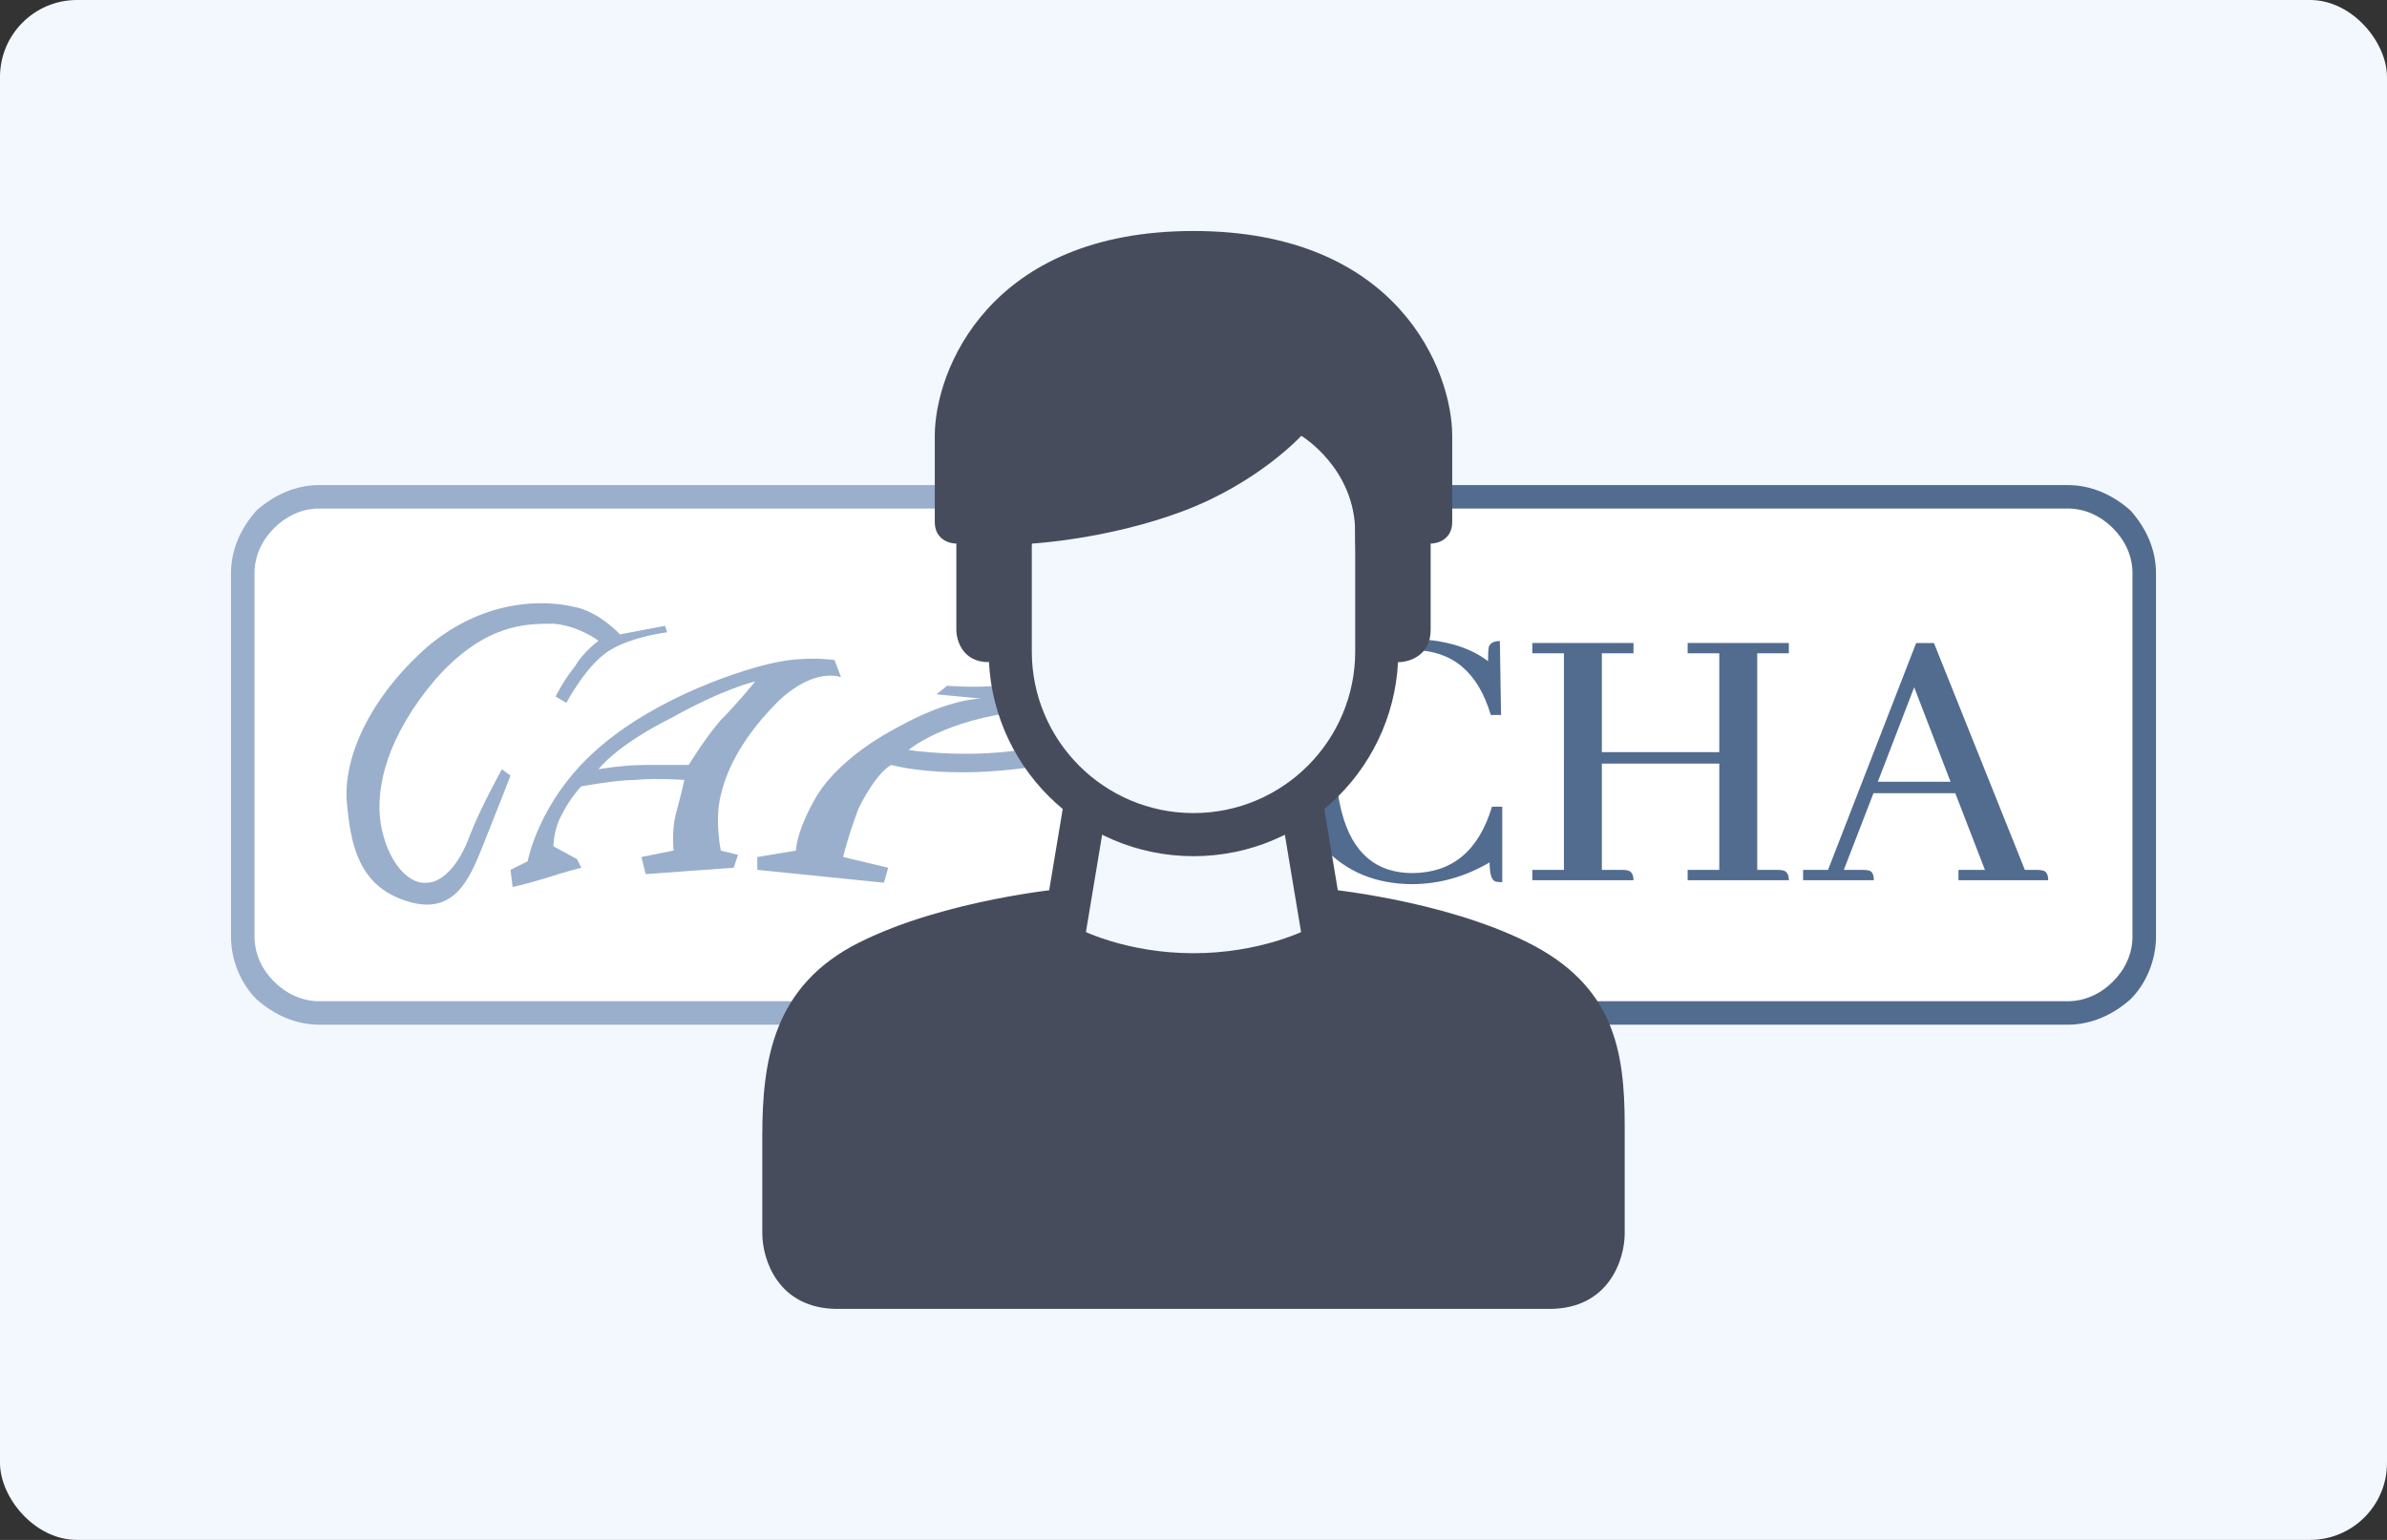 <svg xmlns="http://www.w3.org/2000/svg" width="310" height="200" fill="none"><rect width="100%" height="100%" fill="#333333" stroke="none"/><rect width="310" height="200" fill="#f3f8ff" rx="10"/><path fill="#fff" fill-rule="evenodd" d="M183.999 63h84.544c3.055 0 5.855 1.27 8.147 3.301 2.036 2.285 3.309 5.079 3.309 8.126v47.231c0 3.047-1.273 6.094-3.309 8.126-2.292 2.031-5.092 3.301-8.147 3.301H175c-3.055 0-3.709-23.054-6-25.085-2.037-2.031 4.499-5.453 4.499-8.5l5.5-15c0-3.047 2.964-9.715 5-12 2.292-2.031-3.055-9.5 0-9.5" clip-rule="evenodd"/><path fill="#526c8f" d="M193.454 112.008q-4.724 2.773-9.96 2.824-7.137 0-11.552-4.723c-2.807-3.047.558-4.625.558-9.109 0-3.697 3-8.5 4-12 2.909-4.005 1.363-6 6.84-6q1.077 0 2.156.103 4.826.513 7.753 2.772 0-1.232.102-1.848.257-.77 1.438-.77l.154 9.6h-1.335q-2.464-8.316-9.96-8.42-2.67 0-4.827 1.335l-5.339 13.093q0 3.696.77 6.623 2.054 7.906 9.19 7.906 7.754-.051 10.32-8.625h1.335v9.806q-.617 0-.924-.102-.719-.309-.719-2.465m18.688 2.311h-13.143v-1.335h4.107V84.848h-4.107v-1.335h13.143v1.335h-4.107v12.836h15.249V84.848h-4.108v-1.335h13.144v1.335h-4.108v28.136h2.773q.257 0 .513.051.822.154.822 1.284h-13.144v-1.335h4.108V99.173h-15.249v13.811h2.772q.258 0 .514.051.821.154.821 1.284m53.858 0h-11.655v-1.335h3.44l-3.85-9.961h-10.628l-3.851 9.961h2.619q.257 0 .513.051.77.102.77 1.284h-9.19v-1.335h3.235l11.449-29.47h2.31l11.809 29.47h1.694q.256 0 .514.051.82.102.821 1.284m-12.681-12.785-4.724-12.27-4.723 12.27z"/><path fill="#526c8f" d="M179.5 66.047h89.044c2.291 0 4.328 1.016 5.855 2.54 1.528 1.523 2.546 3.554 2.546 5.84v47.231c0 2.285-1.018 4.317-2.546 5.84-1.527 1.524-3.564 2.539-5.855 2.539h-68.583l2.354 3.048h66.229c3.055 0 5.855-1.27 8.146-3.301 2.037-2.032 3.31-5.079 3.31-8.126V74.427c0-3.047-1.273-5.84-3.31-8.126-2.291-2.031-5.091-3.301-8.146-3.301H179.5z"/><path fill="#fff" fill-rule="evenodd" d="M41.456 63H124.5c3.055 0 3.709 14.969 6 17 2.037 2.285 3 12.953 3 16l7.5 9.5c0 3.047-1.963 11.969-4 14-2.291 2.031-9.445 13.585-12.5 13.585H41.456c-3.055 0-5.855-1.27-8.146-3.301-2.037-2.032-3.31-5.079-3.31-8.126V74.427c0-3.047 1.273-5.84 3.31-8.126C35.6 64.27 38.4 63 41.456 63" clip-rule="evenodd"/><path fill="#9aafcc" d="M106.433 130.037H41.456c-2.291 0-4.328-1.015-5.855-2.539-1.528-1.523-2.546-3.555-2.546-5.84V74.427c0-2.286 1.018-4.317 2.546-5.84 1.527-1.524 3.564-2.54 5.855-2.54h86.941L127.97 63H41.456c-3.055 0-5.855 1.27-8.146 3.301C31.273 68.586 30 71.38 30 74.427v47.231c0 3.047 1.273 6.094 3.31 8.126 2.29 2.031 5.091 3.301 8.146 3.301h63.381z"/><path fill="#9aafcc" fill-rule="evenodd" d="m65.186 99.908 1.115.834s-1.951 5.005-3.624 9.175c-1.672 4.17-3.623 8.896-9.476 7.228s-7.526-6.116-8.083-12.232c-.836-6.117 2.787-14.179 10.313-20.85 7.525-6.395 15.33-6.117 18.953-5.283 3.344.556 6.132 3.614 6.132 3.614l5.853-1.112.278.834s-4.46.556-7.246 2.224c-3.066 1.668-5.853 6.95-5.853 6.95l-1.394-.834s1.115-2.224 2.508-3.892c1.115-1.946 3.066-3.336 3.066-3.336s-2.508-1.946-5.853-2.224c-3.623 0-8.919 0-15.33 7.228-6.131 7.228-8.082 14.178-6.967 19.461 1.114 5.004 3.902 7.228 5.853 6.95 1.95 0 4.18-2.224 5.574-6.116 1.394-3.614 4.18-8.619 4.18-8.619m33.167 11.399v1.668l16.445 1.668.557-1.946-5.853-1.39S110 109 111.5 105c2.5-5 4.266-5.648 4.266-5.648s6.7 1.946 18.128.278c0 0 .278-3.628 0-6.13-.558-2.502-4.394-4.434-4.394-4.434-3 .28-6.487 0-6.487 0l-1.394 1.112 5.853.556s-4.004-.126-10.972 3.766c-5 2.628-8.747 6-10.5 9-2.629 4.5-2.629 6.973-2.629 6.973zm19.643-13.9s6.979 1.111 14.504 0c0 0-.779-.183-.5-2.407 0-2.224-1.5-2.32-1.5-2.32-8.64 1.39-12.504 4.726-12.504 4.726M66.58 115.198l-.28-2.224 2.23-1.112s1.394-7.785 8.92-14.457c7.804-6.95 19.231-10.564 23.412-11.398s7.525-.278 7.525-.278l.837 2.224s-3.345-1.39-8.083 3.058c-4.46 4.448-6.69 8.618-7.526 12.232-.836 3.337 0 7.229 0 7.229l2.23.556-.557 1.668-11.428.834-.557-2.224 4.18-.834s-.278-2.502.28-4.726c.557-1.947 1.114-4.449 1.114-4.449s-3.623-.278-6.41 0c-2.509 0-6.968.834-6.968.834s-1.394 1.39-2.509 3.615c-1.115 1.946-1.115 4.17-1.115 4.17l3.066 1.668.558 1.112s-2.23.556-4.739 1.39c-2.787.834-4.18 1.112-4.18 1.112m11.148-15.29s3.066-.557 6.132-.557h5.575s2.23-3.614 4.18-5.838c2.23-2.224 4.46-5.004 4.46-5.004s-3.902.834-10.87 4.726c-7.247 3.614-9.477 6.672-9.477 6.672" clip-rule="evenodd"/><path fill="#474c5d" d="M99 160.2c0 3.267 1.96 9.8 9.8 9.8h92.4c7.84 0 9.8-6.533 9.8-9.8v-14c0-9.8-1.4-18.2-12.6-23.8s-26.6-7-26.6-7c-2.8 0-.7 2.333 0 4.2-2.1 1.4-8.4 4.2-16.8 4.2s-14.7-2.8-16.8-4.2c1.167-1.867 3.92-4.2 0-4.2 0 0-15.4 1.4-26.6 7-11.245 5.622-12.6 15.4-12.6 25.2z"/><path fill="#474c5d" fill-rule="evenodd" d="M134 49.6v35c0 11.598 9.402 21 21 21s21-9.402 21-21v-35h5.6v35c0 14.69-11.909 26.6-26.6 26.6s-26.6-11.91-26.6-26.6v-35z" clip-rule="evenodd"/><path fill="#474c5d" fill-rule="evenodd" d="M168.54 101.438a2.8 2.8 0 0 1 3.222 2.301l2.8 16.8a2.8 2.8 0 0 1-5.524.921l-2.8-16.8a2.8 2.8 0 0 1 2.302-3.222m-27.08 0a2.8 2.8 0 0 0-3.222 2.301l-2.8 16.8a2.8 2.8 0 0 0 5.524.921l2.8-16.8a2.8 2.8 0 0 0-2.302-3.222" clip-rule="evenodd"/><path fill="#474c5d" d="M124.2 81.8c0 1.4.84 4.2 4.2 4.2l5.6-15.4s9.8-.525 19.6-4.2 15.4-9.8 15.4-9.8 7 4.2 7 12.6c0 10.08 3.733 15.4 5.6 16.8 1.4 0 4.2-.84 4.2-4.2V70.6c.933 0 2.8-.56 2.8-2.8V56.6c0-8.4-7-26.6-33.6-26.6s-33.6 18.2-33.6 26.6v11.2c0 2.24 1.867 2.8 2.8 2.8z"/></svg>